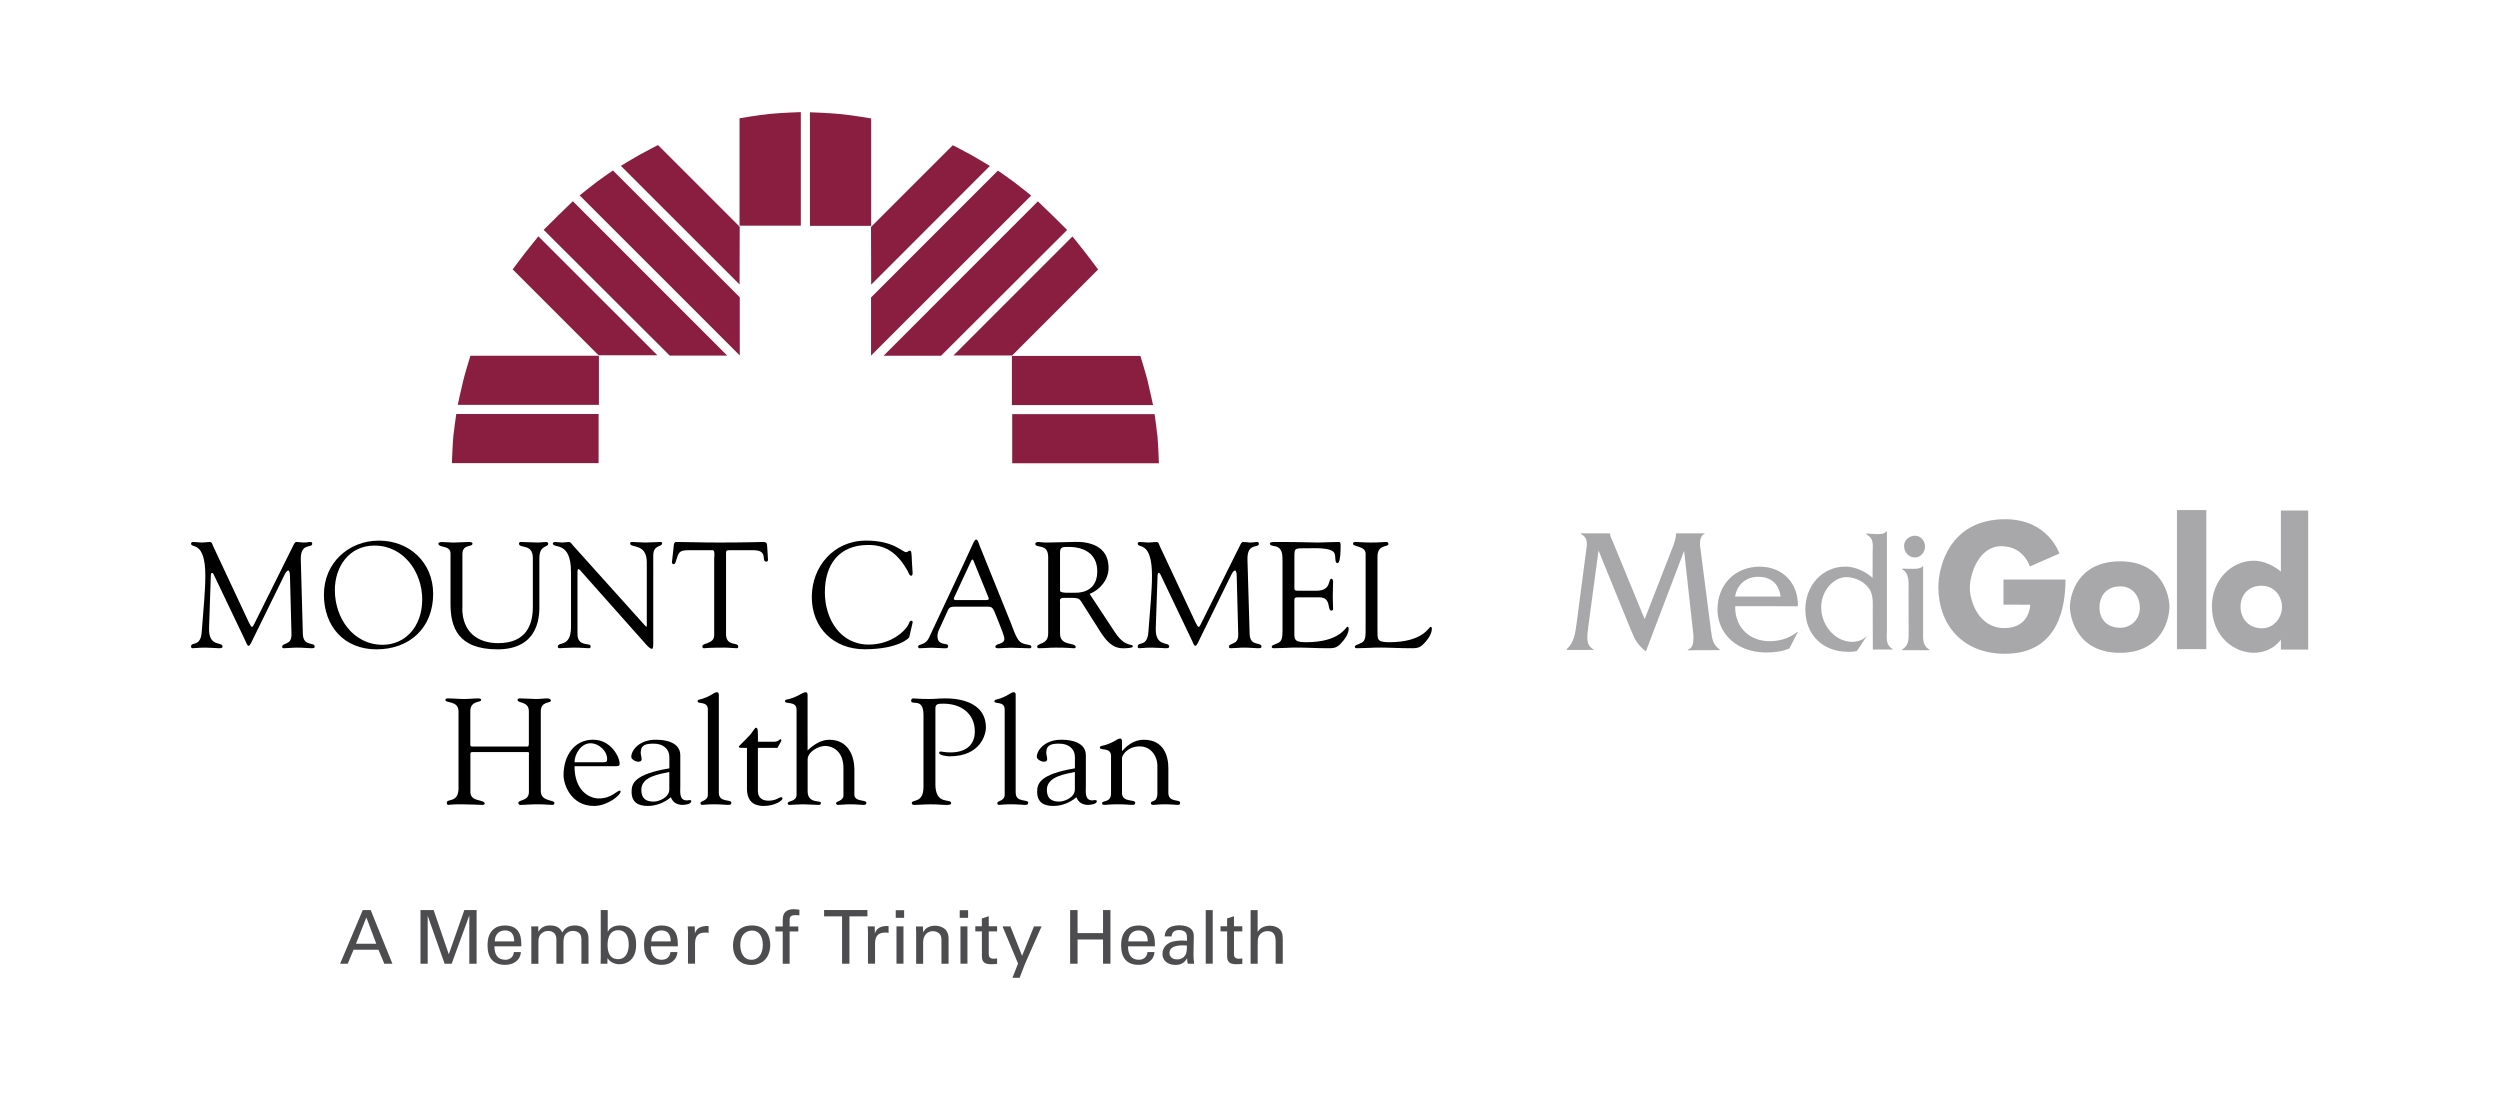 <?xml version="1.0" encoding="utf-8"?>
<!-- Generator: Adobe Illustrator 27.4.1, SVG Export Plug-In . SVG Version: 6.00 Build 0)  -->
<svg version="1.1" id="Layer_1" xmlns="http://www.w3.org/2000/svg" xmlns:xlink="http://www.w3.org/1999/xlink" x="0px" y="0px"
	 viewBox="0 0 576 252" style="enable-background:new 0 0 576 252;" xml:space="preserve">
<style type="text/css">
	.st0{fill:#A8A8AA;}
	.st1{fill:#8A1E41;}
	.st2{fill:#4D4D4F;}
</style>
<g>
	<path class="st0" d="M405.46,130.56c-5.81,0-9.75,4.22-9.75,9.86c0,5.65,4.56,9.91,11.19,9.91c1.83,0,3.7-0.2,5.38-0.93l1.95-3.82
		h-0.12c-1.79,1.46-4.05,2.15-6.39,2.15c-4.41,0-8-2.94-7.94-8.07l14.45,0.02v-0.01C414.39,134.43,410.76,130.56,405.46,130.56
		 M399.76,137.44c0.49-2.78,2.53-4.54,5.25-4.54c2.93,0,4.8,1.45,5.25,4.54H399.76z M434.74,145.2v-22.79h-0.12
		c-0.42,0.65-1.36,0.65-2.26,0.65l-2.35-0.14l0.01,0.18c1.83,1.07,1.44,2.36,1.44,4.22l-0.02,5.82c-1.64-1.5-4.07-2.6-6.25-2.6
		c-5.34,0-9.24,4.4-9.24,9.86c0,6.02,4.17,9.78,9.86,9.78c0.7,0,1.36,0,2.03-0.2l2.3-3.47c-0.89,0.92-2.11,1.37-3.35,1.37
		c-4.09,0-7.19-3.89-7.19-7.97c0-3.67,2.73-6.94,5.85-6.94c2.07,0,4.51,1.22,5.48,3.15c0.74,1.5,0.54,3.27,0.54,4.89l0.03,8.65h4.58
		v-0.12C434.37,148.55,434.74,147.06,434.74,145.2 M441.21,128.44c1.31,0,2.32-1.2,2.32-2.53c0-1.32-1.01-2.48-2.32-2.48
		c-1.27,0-2.51,0.96-2.51,2.36C438.7,127.28,439.78,128.44,441.21,128.44 M394.22,145.31l-2.56-19.84c0-0.93,0.16-2.12,1.06-2.48
		v-0.11h-6.53l-0.03,0.11c-0.05,0.95-0.29,1.79-0.6,2.64l-6.63,17.01l-7.33-17.82c-0.23-0.56-0.59-1.16-0.65-1.8l-0.02-0.13
		l-6.67-0.02l0.02,0.15c1.79,1.01,1.32,2.69,1.17,3.82l-2.22,16.93c-0.31,2.18-0.58,4.28-2.22,5.77v0.2h6.15l-0.02-0.13
		c-1.79-0.98-1.5-2.83-1.19-5.29l2.35-17.48l7.48,18.35c0.94,2.26,1.48,3.35,3.43,4.89l8.81-23.15l2.15,19.48
		c0,1.37,0.06,2.83-1.31,3.28v0.13l7.35-0.03v-0.15C394.64,148.51,394.46,147.21,394.22,145.31 M501.57,149.56h6.77v-32.04h-6.77
		V149.56z M443.09,145.45v-14.96h-0.11c-0.64,0.59-1.58,0.57-2.45,0.57l-2.3-0.05v0.14c1.77,0.92,1.5,3.16,1.5,4.96l0.02,9.35
		c0,1.8,0.13,3.23-1.52,4.21v0.13h6.3v-0.13C442.87,148.68,443.09,147.24,443.09,145.45 M525.52,117.64v14.06
		c0,0-2.76-2.51-6.27-2.51c-5.18,0-9.63,4.53-9.63,10.46c0,7.11,5.22,10.75,9.63,10.75c4.33,0,6.27-3.04,6.27-3.04v2.31h6.29v-32.05
		H525.52z M521.15,144.76c-2.88,0-4.93-2.04-4.93-5.02c0-2.59,1.78-4.79,4.83-4.79c3.05,0,4.72,2.5,4.72,4.92
		C525.77,142.28,523.95,144.76,521.15,144.76 M461.6,139.31l6.16,0.02c0,0,0,5.38-5.96,5.38c-5.96,0-7.96-6.27-7.96-9.32
		c0-2.96,2-9.55,7.25-9.55c5.25,0,6.58,4.68,6.58,4.68l6.81-2.99c0,0-2.53-7.9-12.48-7.9c-12.62,0-15.4,10.6-15.4,15.68
		c0,8.37,5.36,15.32,15.32,15.32c12.66,0,13.97-11.34,13.97-17.11H461.6V139.31z M488.49,129.33c-9.72,0-11.58,7.63-11.58,10.48
		c0,2.33,1.55,10.6,11.5,10.6c9.92,0,11.43-8.11,11.43-10.6C499.84,137.32,498.26,129.33,488.49,129.33 M488.5,144.63
		c-2.79,0-4.78-1.68-4.78-4.7c0-2.67,1.66-4.83,4.78-4.83c3.08,0,4.53,2.54,4.53,4.96C493.04,142.39,491.29,144.63,488.5,144.63"/>
</g>
<g>
	<path class="st1" d="M137.99,81.97v11.31h-32.52c0,0,0.78-3.69,1.28-5.68c0.35-1.45,1.63-5.64,1.63-5.64H137.99z"/>
	<path class="st1" d="M137.92,95.38v11.32h-33.8c0,0,0.14-4.12,0.32-6.14c0.14-1.42,0.68-5.18,0.68-5.18H137.92z"/>
	<path class="st1" d="M170.4,52h14.11V25.83c0,0-4.42,0.14-7.24,0.42c-2.69,0.28-6.88,1-6.88,1V52z"/>
	<path class="st1" d="M170.44,81.9V68.49l-29.22-29.22c0,0-2.26,1.55-3.66,2.59c-1.6,1.19-4.01,3.16-4.01,3.16L170.44,81.9z"/>
	<path class="st1" d="M167.56,81.93l-35.57-35.57c0,0-2.01,1.94-3.29,3.19c-1.35,1.32-3.44,3.41-3.44,3.41l29.04,28.97H167.56z"/>
	<path class="st1" d="M151.46,81.86l-27.42-27.41c0,0-1.84,2.26-2.98,3.72c-1.17,1.51-2.94,3.9-2.94,3.9l19.79,19.79H151.46z"/>
	<path class="st1" d="M170.4,65.55l0.03-13.3L151.6,33.42c0,0-2.64,1.35-4.29,2.27c-1.69,0.94-4.26,2.52-4.26,2.52L170.4,65.55z"/>
	<path class="st1" d="M233.14,82v11.32h32.52c0,0-0.78-3.69-1.27-5.67c-0.36-1.46-1.64-5.65-1.64-5.65H233.14z"/>
	<path class="st1" d="M233.21,95.41v11.32h33.8c0,0-0.14-4.11-0.32-6.13c-0.14-1.42-0.67-5.19-0.67-5.19H233.21z"/>
	<path class="st1" d="M200.72,52.04h-14.11V25.87c0,0,4.42,0.14,7.23,0.43c2.69,0.27,6.88,0.99,6.88,0.99V52.04z"/>
	<path class="st1" d="M200.69,81.93v-13.4l29.23-29.22c0,0,2.25,1.55,3.65,2.59c1.6,1.19,4.01,3.16,4.01,3.16L200.69,81.93z"/>
	<path class="st1" d="M203.56,81.97l35.57-35.58c0,0,2.02,1.94,3.3,3.19c1.35,1.32,3.44,3.4,3.44,3.4l-29.05,28.98H203.56z"/>
	<path class="st1" d="M219.67,81.9l27.42-27.42c0,0,1.84,2.25,2.97,3.72c1.17,1.5,2.94,3.9,2.94,3.9L233.21,81.9H219.67z"/>
	<path class="st1" d="M200.72,65.59l-0.04-13.3l18.84-18.83c0,0,2.64,1.34,4.29,2.26c1.68,0.94,4.25,2.52,4.25,2.52L200.72,65.59z"
		/>
	<path d="M69.78,146.17c0.17,2.91,2.73,1.63,2.73,2.84c0,0.34-0.45,0.34-0.83,0.34c-0.66,0-1.87-0.14-3.25-0.14
		c-1.07,0-2.18,0.14-3.04,0.14c-0.31,0-0.38-0.17-0.38-0.31c0-1.04,2.18-0.28,2.15-2.84l-0.35-13.41c0-0.87-0.17-1.35-0.38-1.35
		c-0.24,0-0.55,0.31-0.9,1.04l-7.16,14.59c-0.17,0.31-0.73,1.73-1.07,1.73s-0.59-0.76-0.69-1l-7.37-15.43
		c-0.1-0.27-0.28-0.38-0.42-0.38c-0.1,0-0.21,0.18-0.24,0.52l-0.41,12.14c-0.17,4.6,3.11,3.08,3.11,4.32c0,0.35-0.38,0.38-0.86,0.38
		c-0.45,0-2.01-0.14-3.04-0.14c-1.8,0-2.39,0.14-3.01,0.14c-0.24,0-0.35-0.17-0.35-0.41c0-1.18,2.22,0.24,2.46-3.36
		c0.42-5.64,0.83-9.31,0.83-12.96c0-8.14-3.29-6.2-3.29-7.37c0-0.32,0.28-0.38,0.59-0.38c0.62,0,1.24,0.13,1.9,0.13
		c0.62,0,1.25-0.13,1.87-0.13c0.48,0,0.56,0.58,0.73,0.96l8.23,17.57c0.38,0.73,0.52,1.04,0.76,1.04c0.17,0,0.52-0.73,1.07-1.87
		l8.23-16.53c0.21-0.38,0.48-1.21,0.9-1.17c0.35,0,1.45,0.13,1.63,0.13c0.8,0,1.11-0.13,1.66-0.13c0.21,0,0.35,0.2,0.35,0.41
		c0,1.11-2.77-0.38-2.63,3.74L69.78,146.17z"/>
	<path d="M77.15,135.97c0,6.4,4.19,12.59,11.03,12.59c5.05,0,9.1-4.05,9.1-10.44c0-6.3-4.25-12.42-11-12.42
		C80.47,125.7,77.15,130.51,77.15,135.97 M74.63,136.98c0-7.2,5.6-12.42,12.69-12.42c7.05,0,12.48,5.09,12.48,12.25
		c0,7.79-5.36,12.8-13.07,12.8C79.23,149.6,74.63,144.27,74.63,136.98"/>
	<path d="M106.51,140.12c0,5.54,3.6,8.06,8.27,8.06c6.5,0,7.99-4.29,7.99-8.38V128.6c0-3.53-3.21-2.07-3.21-3.39
		c0-0.17,0.24-0.34,0.35-0.34c1.35,0,2.7,0.13,4.05,0.13c0.66,0,1.28-0.13,1.9-0.13c0.17,0,0.45,0.17,0.45,0.38
		c0,0.97-2.04,0.2-2.04,3.39v10.72c0,1.7,0.42,10.25-9.65,10.25c-9.1,0-10.82-5.09-10.82-10.42v-11.65c0-2.04-2.8-1.21-2.8-2.32
		c0-0.24,0.59-0.34,0.76-0.34c0.9,0,1.76,0.13,2.7,0.13c1.11,0,2.21-0.13,3.29-0.13c0.17,0,1.11-0.07,1.11,0.34
		c0,0.97-2.32,0-2.32,2.49V140.12z"/>
	<path d="M131.55,131.68c0-7.2-4.18-5.19-4.18-6.47c0-0.21,0.35-0.34,0.52-0.34c0.55,0,1.07,0.13,1.63,0.13
		c0.52,0,1.07-0.13,1.59-0.13c0.38,0,0.69,0.55,0.9,0.79l16.5,18.36c0.21,0.25,0.35,0.38,0.41,0.38c0.07,0,0.1-0.1,0.1-0.38v-14.45
		c0-4.53-3.84-3.22-3.84-4.36c0-0.24,0.17-0.34,0.38-0.34c1.04,0,2.04,0.13,3.15,0.13c1.18,0,2.66-0.13,3.49-0.13
		c0.21,0,0.35,0.1,0.35,0.31c0,0.9-2.04,0.27-2.04,2.8V148c0,1.01-0.03,1.49-0.31,1.49c-0.24,0-0.59-0.17-1.31-0.97l-14.87-16.73
		c-0.07-0.07-0.48-0.66-0.73-0.66c-0.14,0-0.24,0.1-0.24,0.79v14.15c0,3.11,3.04,1.9,3.04,2.83c0,0.18-0.03,0.45-0.38,0.45
		c-0.83,0-1.8-0.14-3.49-0.14c-1.21,0-3.01,0.14-3.25,0.14c-0.42,0-0.45-0.2-0.45-0.38c0-1.21,3.04,0.31,3.04-4.53V131.68z"/>
	<path d="M164.58,128.36c0-0.24,0.14-1.56-0.35-1.59h-5.64c-2.15,0-2.22,0.52-2.84,2.42c-0.1,0.35-0.14,0.8-0.59,0.8
		c-0.21,0-0.35-0.25-0.35-0.42l0.38-3.36c0.04-0.41,0-1.34,0.62-1.34c2.7,0,5.36,0.13,9.82,0.13c6.26,0,9.44-0.13,10.13-0.13
		c0.8,0,0.97,0.2,1,1l0.17,2.77c0.03,0.34,0.07,0.76-0.38,0.76c-1.28,0,0.59-2.63-2.94-2.63h-4.95c-1.55,0-1.38-0.14-1.38,1.69
		v17.64c0,2.91,2.8,1.77,2.8,2.84c0,0.1,0.03,0.41-0.31,0.41c-0.83,0-1.8-0.14-2.8-0.14c-3.88,0-4.53,0.14-4.74,0.14
		c-0.31,0-0.41-0.1-0.41-0.45c0-0.83,2.73-0.48,2.73-2.56V128.36z"/>
	<path d="M199.51,124.55c6.5,0,8.3,2.67,9.3,2.67c0.28,0,0.48-0.35,0.83-0.35c0.38,0,0.38,0.56,0.48,2.8
		c0.07,1.84,0.38,2.98-0.21,2.98c-0.42,0-0.66-0.9-0.8-1.14c-2.14-3.7-4.6-5.95-9.06-5.95c-6.74,0-10,4.5-10,10.92
		c0,6.02,3.46,12.03,10.1,12.03c5.43,0,8.82-3.46,9.34-5.05c0.07-0.24,0.27-0.45,0.48-0.45c0.18,0,0.35,0.21,0.31,0.38l-0.8,3.46
		c-0.04,0.14-2.49,2.74-10.27,2.74c-7.09,0-12.17-4.88-12.17-12.04C187.06,130.4,192.22,124.55,199.51,124.55"/>
	<path d="M219.85,137.63c-0.24,0.49,0,0.63,0.45,0.63h6.85c0.76,0,0.73-0.25,0.55-0.7l-3.39-8.33c-0.17-0.42-0.35-0.42-0.55,0
		L219.85,137.63z M229.19,141.09c-0.35-0.79-0.55-1.31-1.52-1.31h-7.61c-0.65,0-1.28,0-1.62,0.73l-2.21,4.84
		c-0.1,0.24-0.24,0.76-0.24,1.21c0,2.42,2.46,1.38,2.46,2.28c0,0.63-0.48,0.52-0.93,0.52c-0.97,0-1.94-0.13-2.9-0.13
		c-0.93,0-1.87,0.13-2.77,0.13c-0.21,0-0.31-0.17-0.31-0.38c0-0.72,1.63-0.14,2.53-2.11l8.27-17.63c2.04-4.36,2.14-4.92,2.59-4.92
		c0.38,0,0.62,1,0.73,1.28l7.19,17.81c0.52,1.28,0.94,2.74,1.73,3.95c1.04,1.59,3.04,0.83,3.04,1.69c0,0.31-0.24,0.31-0.48,0.31
		c-1.42,0-2.84-0.13-4.25-0.13c-0.93,0-1.87,0.13-2.8,0.13c-0.21,0-0.76,0-0.76-0.34c0-0.83,2.07-0.49,2.07-1.8
		c0-0.76-0.73-2.35-1.07-3.29L229.19,141.09z"/>
	<path d="M244.23,136.08c0,0.65,2.14,0.48,3.77,0.48c1.49,0,4.81-0.62,4.81-4.91c0-4.22-3.22-5.64-6.61-5.64
		c-1.24,0-1.97-0.07-1.97,1.28V136.08z M256.82,145.59c2.49,3.81,4.18,2.53,4.18,3.36c0,0.41-1.93,0.41-2.25,0.41
		c-2.52,0-3.87-1.76-5.18-3.73l-3.84-6.06c-1.25-1.94-0.73-1.83-4.6-1.83c-1.11,0-0.9,0.62-0.9,0.97V146c0,2.97,3.6,1.9,3.6,3.08
		c0,0.34-0.31,0.27-0.59,0.27c-0.31,0-1.11-0.14-3.98-0.14c-1.31,0-2.63,0.14-3.94,0.14c-0.21,0-0.35-0.17-0.35-0.38
		c0-0.86,2.53-0.38,2.53-3.01v-17.6c0-3.32-2.97-1.9-2.97-3.08c0-0.21,0.27-0.41,0.69-0.41c0.62,0,0.45,0.13,2.21,0.13
		c2.01,0,3.98-0.13,5.78-0.13c0.55,0,8.2-0.7,8.2,5.98c0,2.7-1.94,5.02-4.36,5.99L256.82,145.59z"/>
	<path d="M287.92,146.17c0.17,2.91,2.73,1.63,2.73,2.84c0,0.34-0.45,0.34-0.83,0.34c-0.66,0-1.87-0.14-3.25-0.14
		c-1.07,0-2.18,0.14-3.04,0.14c-0.31,0-0.38-0.17-0.38-0.31c0-1.04,2.18-0.28,2.14-2.84l-0.35-13.41c0-0.87-0.17-1.35-0.38-1.35
		c-0.24,0-0.55,0.31-0.9,1.04l-7.16,14.59c-0.17,0.31-0.73,1.73-1.07,1.73c-0.35,0-0.59-0.76-0.69-1l-7.37-15.43
		c-0.1-0.27-0.28-0.38-0.42-0.38c-0.1,0-0.21,0.18-0.24,0.52l-0.42,12.14c-0.17,4.6,3.11,3.08,3.11,4.32c0,0.35-0.38,0.38-0.86,0.38
		c-0.45,0-2.01-0.14-3.05-0.14c-1.8,0-2.39,0.14-3.01,0.14c-0.24,0-0.35-0.17-0.35-0.41c0-1.18,2.22,0.24,2.46-3.36
		c0.41-5.64,0.83-9.31,0.83-12.96c0-8.14-3.29-6.2-3.29-7.37c0-0.32,0.28-0.38,0.59-0.38c0.62,0,1.24,0.13,1.9,0.13
		c0.62,0,1.25-0.13,1.87-0.13c0.49,0,0.56,0.58,0.73,0.96l8.23,17.57c0.38,0.73,0.52,1.04,0.76,1.04c0.17,0,0.52-0.73,1.07-1.87
		l8.23-16.53c0.21-0.38,0.49-1.21,0.9-1.17c0.35,0,1.45,0.13,1.63,0.13c0.8,0,1.1-0.13,1.66-0.13c0.21,0,0.35,0.2,0.35,0.41
		c0,1.11-2.77-0.38-2.63,3.74L287.92,146.17z"/>
	<path d="M298.22,134.93c0,1.18-0.07,1.18,1.31,1.18h3.74c3.59,0,2.66-2.77,3.49-2.77c0.28,0,0.38,0.38,0.38,0.66
		c0,1.21-0.07,2.39-0.07,3.49c0,0.9,0.07,1.8,0.07,2.74c0,0.31-0.14,0.45-0.38,0.45c-1.07,0,0.1-3.05-2.8-3.05h-5.12
		c-0.73,0-0.62,0.59-0.62,1.11v6.36c0,2.04-0.28,2.87,2.63,2.87c7.99,0,9.17-3.57,9.62-3.57c0.24,0,0.27,0.35,0.27,0.42
		c0,1.25-0.9,2.46-1.73,3.36c-1.11,1.24-1.87,1.17-3.39,1.17c-2.63,0-5.26-0.2-7.88-0.14c-1.38,0.04-2.84,0.14-4.22,0.14
		c-0.31,0-0.52-0.07-0.52-0.34c0.07-0.42,0.42-0.35,1.52-0.9c0.9-0.42,0.97-1.39,0.97-3.01v-15.77c0-1.56,0-3.22-1.87-3.5
		c-0.28-0.06-1.04-0.13-1.04-0.55c0-0.28,0.21-0.41,1.21-0.41c6.54,0,8.34,0.13,9.79,0.13c0.69,0,3.88-0.13,4.95-0.13
		c0.28,0,0.35,0.34,0.35,0.76c0,3.84-0.49,4.11-0.69,4.11c-0.83,0-0.28-1.66-0.83-2.45c-0.9-1.18-4.5-0.97-5.88-0.97
		c-3.32,0-3.25-0.14-3.25,2.18V134.93z"/>
	<path d="M317.38,145.1c0,2.04-0.28,2.87,2.63,2.87c7.99,0,9.17-3.56,9.62-3.56c0.24,0,0.27,0.34,0.27,0.41
		c0,1.25-0.9,2.46-1.73,3.36c-1.11,1.24-1.87,1.17-3.39,1.17c-2.63,0-5.26-0.2-7.89-0.14c-1.39,0.04-2.84,0.14-4.22,0.14
		c-0.31,0-0.52-0.07-0.52-0.34c0.07-0.42,0.41-0.35,1.52-0.9c0.9-0.42,0.97-1.39,0.97-3.01v-17.54c0-1.79-2.91-1.55-2.91-2.25
		c0-0.38,0.24-0.44,0.69-0.44c0.73,0,1.8,0.13,3.49,0.13c1.97,0,2.8-0.13,3.32-0.13c0.45,0,0.66,0.06,0.66,0.48
		c0,0.8-2.52-0.07-2.52,2.94V145.1z"/>
	<g>
		<path d="M105.64,163.89c-0.03-2.53-3.02-1.84-3.02-2.6c0-0.31,0.28-0.38,0.55-0.38c1.28,0,2.53,0.14,3.81,0.14
			c1.07,0,2.15-0.14,3.22-0.14c0.59,0,0.66,0.21,0.66,0.35c0,0.69-2.5,0.04-2.5,2.63v7.49c0,0.49,0,0.62,0.52,0.62h12.69
			c0.35,0,0.28-0.87,0.28-1v-7.11c0-2.39-2.6-1.8-2.6-2.6c0-0.21,0.07-0.38,0.59-0.38c1.14,0,2.95,0.14,3.61,0.14
			c1.28,0,1.8-0.14,2.5-0.14c0.9,0,0.97,0.35,0.97,0.55c0,0.62-2.32,0.03-2.32,2.43v18.37c0,2.53,3.15,1.91,3.15,2.77
			c0,0.1-0.14,0.42-0.38,0.42c-0.94,0-2.01-0.14-3.26-0.14c-2.22,0-3.19,0.14-3.85,0.14c-0.31,0-0.83,0.1-0.83-0.45
			c0-0.83,2.43-0.35,2.43-2.53v-8.32c0-0.55,0.14-0.87-0.28-0.87H108.8c-0.42,0-0.42,0.21-0.42,0.59v8.63
			c0,2.36,3.29,1.59,3.29,2.67c0,0.17-0.24,0.28-0.55,0.28c-0.45,0-2.98-0.14-4.82-0.14c-2.46,0-2.84,0.14-2.98,0.14
			c-0.28,0-0.38-0.17-0.38-0.52c0-1,2.7,0.14,2.7-3.29V163.89z"/>
		<path d="M132.37,176.54c0,5.72,3.47,7.42,5.58,7.42c2.98,0,4.12-1.8,4.89-1.8c0.14,0,0.14,0.14,0.14,0.24
			c0,0.8-3.02,3.29-6.14,3.29c-5.2,0-7-4.82-7-7.11c0-4.44,2.46-8.15,6.79-8.15c4.26,0,6.14,4.12,6.14,5.51
			c0,0.62-0.38,0.59-1.18,0.59H132.37z M139.2,175.61c0.49,0,0.69-0.17,0.69-0.69c0-1.94-1.94-3.67-3.85-3.67
			c-2.15,0-3.67,2.46-3.67,4.37H139.2z"/>
		<path d="M154.21,174.36c0-1.8-1.42-3.02-3.57-3.02c-1.66,0-3.02,0.17-3.02,2.08c0,0.52,0.21,1.04,0.21,1.42s-0.1,0.66-0.76,0.66
			c-0.59,0-1.63-0.52-1.63-1.14c0.04-1.59,1.98-4.02,5.82-3.92c2.15,0,5.48,0.62,5.48,3.57v7.18c0,1.18-0.31,3.22,1.49,3.22
			c0.14,0,0.45-0.07,0.59-0.07c0.17,0,0.45,0,0.45,0.24c0,0.73-1.53,0.87-2.01,0.87c-1.35,0-2.25-0.62-2.7-1.77
			c-1.46,1.25-3.36,2.01-5.3,2.01c-2.25,0-3.74-0.83-3.74-3.29c0-1.84,0.59-4.02,8.7-5.37V174.36z M154.21,177.86
			c-2.22,0.49-6.45,1.04-6.45,4.09c0,1.98,1,2.74,2.84,2.74c1.25,0,3.61-0.97,3.61-2.81V177.86z"/>
		<path d="M165.62,182.64c0,2.39,2.88,1.39,2.88,2.32c0,0.42-0.28,0.49-0.8,0.49c-0.49,0-1.56-0.14-3.19-0.14
			c-1.7,0-2.36,0.14-2.7,0.14c-0.28,0-0.42-0.14-0.42-0.45c0-0.52,1.7-0.42,1.7-1.91v-19.59c0-2.08-2.36-1.18-2.36-1.91
			c0-0.21,0.14-0.35,0.31-0.38c2.67-0.62,3.36-1.73,4.16-1.73c0.21,0,0.42,0.21,0.42,0.55V182.64z"/>
		<path d="M172.1,172.31c-1.63,0-1.87,0-1.87-0.24c0-0.28,0.87-0.87,2.63-2.81c0.69-0.83,1.04-1.59,1.32-1.59
			c0.49,0,0.45,0.73,0.45,3.22h3.81c0.87,0,1.25-0.59,1.35-0.59c0.17,0,0.24,0.17,0.24,0.28c0,0.14-0.1,0.31-0.21,0.48l-0.69,1.25
			h-4.51v10.09c0.07,1.42,1.04,2.08,2.43,2.08c1.84,0,2.36-0.8,2.95-0.8c0.14,0,0.28,0.04,0.28,0.31c0,0.52-1.87,1.7-4.3,1.7
			c-1.59,0-3.88-0.45-3.88-4.02V172.31z"/>
		<path d="M186.07,172.9c1.32-1.25,3.02-2.46,4.99-2.46c4.44,0,5.79,3.85,5.79,6.83v5.79c0,1.8,2.77,1.07,2.77,1.94
			c0,0.38-0.31,0.45-0.69,0.45c-0.62,0-1.59-0.14-2.91-0.14c-1.35,0-2.46,0.14-2.84,0.14c-0.35,0-0.55-0.1-0.55-0.38
			c0-0.52,1.7-0.52,1.7-1.77v-6.34c0-4.3-2.98-5.1-4.19-5.1c-1.56,0-4.06,1.35-4.06,3.12v7.31c0,2.98,3.05,2.01,3.05,2.67
			c0,0.42-0.17,0.49-0.59,0.49c-0.73,0-2.46-0.14-3.54-0.14c-1.08,0-2.6,0.14-3.16,0.14c-0.24,0-0.35-0.17-0.35-0.35
			c0-0.69,2.04-0.31,2.04-2.01v-19.59c0-2.08-2.67-1.18-2.67-1.91c0-0.21,0.1-0.35,0.28-0.38c2.53-0.48,3.71-1.73,4.51-1.73
			c0.21,0,0.42,0.21,0.42,0.55V172.9z"/>
		<path d="M215.51,180.67c0,4.99,3.64,3.19,3.64,4.37c0,0.24-0.14,0.42-1.01,0.42c-1.18,0-1.7-0.14-3.74-0.14
			c-1.63,0-2.77,0.14-3.78,0.14c-0.21,0-0.55-0.1-0.55-0.42c0-0.94,2.7,0.14,2.7-3.71v-16.61c0-4.16-2.84-2.04-2.84-3.29
			c0-0.28,0.17-0.52,0.45-0.52c0.31,0,1.53,0.14,3.54,0.14c1.73,0,2.29-0.14,3.95-0.14c4.4,0,9.29,1.53,9.29,6.69
			c0,1.39-1.04,6.66-8.42,6.66c-0.35,0-2.36-0.17-2.36-0.8c0-0.24,0.17-0.31,0.35-0.31c0.28,0,1,0.21,2.25,0.21
			c3.54,0,5.62-1.7,5.62-4.82c0-4.19-3.22-6.41-7.21-6.41c-1.11,0-1.87,0-1.87,1.04V180.67z"/>
		<path d="M234.02,182.64c0,2.39,2.88,1.39,2.88,2.32c0,0.42-0.28,0.49-0.8,0.49c-0.49,0-1.56-0.14-3.19-0.14
			c-1.7,0-2.36,0.14-2.71,0.14c-0.28,0-0.42-0.14-0.42-0.45c0-0.52,1.7-0.42,1.7-1.91v-19.59c0-2.08-2.36-1.18-2.36-1.91
			c0-0.21,0.14-0.35,0.31-0.38c2.67-0.62,3.36-1.73,4.16-1.73c0.21,0,0.42,0.21,0.42,0.55V182.64z"/>
		<path d="M247.65,174.36c0-1.8-1.42-3.02-3.57-3.02c-1.66,0-3.02,0.17-3.02,2.08c0,0.52,0.21,1.04,0.21,1.42s-0.1,0.66-0.76,0.66
			c-0.59,0-1.63-0.52-1.63-1.14c0.03-1.59,1.98-4.02,5.82-3.92c2.15,0,5.48,0.62,5.48,3.57v7.18c0,1.18-0.31,3.22,1.49,3.22
			c0.14,0,0.45-0.07,0.59-0.07c0.17,0,0.45,0,0.45,0.24c0,0.73-1.53,0.87-2.01,0.87c-1.35,0-2.25-0.62-2.7-1.77
			c-1.46,1.25-3.36,2.01-5.3,2.01c-2.25,0-3.74-0.83-3.74-3.29c0-1.84,0.59-4.02,8.7-5.37V174.36z M247.65,177.86
			c-2.22,0.49-6.45,1.04-6.45,4.09c0,1.98,1.01,2.74,2.84,2.74c1.25,0,3.61-0.97,3.61-2.81V177.86z"/>
		<path d="M258.5,182.64c0,2.39,3.05,1.39,3.05,2.32c0,0.42-0.24,0.49-0.76,0.49c-0.59,0-1.28-0.14-3.29-0.14
			c-1.84,0-2.53,0.14-2.95,0.14c-0.45,0-0.62-0.07-0.62-0.42c0-0.69,2.05,0,2.05-2.25v-8.6c0-2.08-2.57-1.18-2.57-1.91
			c0-0.21,0.14-0.35,0.31-0.38c2.88-0.62,3.57-1.73,4.37-1.73c0.21,0,0.42,0.21,0.42,0.55v2.29c-0.07,0.42,1.66-2.56,5.03-2.56
			c4.65,0,5.65,3.85,5.65,6.48v5.72c0,2.39,2.71,1.39,2.71,2.32c0,0.42-0.24,0.49-0.59,0.49c-0.45,0-1.32-0.14-3.02-0.14
			c-1.32,0-2.05,0.14-2.5,0.14c-0.45,0-0.62-0.07-0.62-0.42c0-0.69,1.49,0,1.49-2.25v-6.48c0-1.73-1.25-4.33-4.06-4.33
			c-2.91,0-4.13,2.15-4.09,2.7V182.64z"/>
	</g>
</g>
<g>
	<path class="st2" d="M83.58,209.68h1.83l5,12.36h-1.87l-1.34-3.22h-5.74l-1.34,3.22h-1.76L83.58,209.68z M82.02,217.43h4.67
		l-2.28-6.06L82.02,217.43z"/>
	<path class="st2" d="M96.88,209.68h3.03l3.49,10.19l3.58-10.19h2.83v12.36h-1.68v-11.13l-4.06,11.13h-1.63l-3.9-11.06v11.06h-1.66
		V209.68z"/>
	<path class="st2" d="M113.92,218.03c-0.03,1.78,0.7,3.1,2.47,3.1c1.04,0,1.88-0.55,2.02-1.78h1.61c-0.05,0.43-0.12,1.13-0.74,1.8
		c-0.38,0.43-1.23,1.15-2.96,1.15c-2.71,0-3.99-1.68-3.99-4.4c0-1.69,0.34-3.1,1.69-4.04c0.82-0.58,1.85-0.63,2.35-0.63
		c3.85,0,3.77,3.41,3.73,4.81H113.92z M118.46,216.9c0.02-0.82-0.14-2.53-2.12-2.53c-1.04,0-2.31,0.63-2.35,2.53H118.46z"/>
	<path class="st2" d="M122.42,214.59l-0.03-1.15h1.63v1.25c0.82-1.35,1.99-1.47,2.72-1.47c1.9,0,2.5,0.98,2.81,1.61
		c0.29-0.48,0.99-1.61,2.89-1.61c1.23,0,3.15,0.51,3.15,3.05v5.77h-1.63v-5.51c0-0.75-0.14-1.08-0.29-1.3
		c-0.27-0.39-0.82-0.75-1.64-0.75c-1.04,0-1.61,0.6-1.83,0.91c-0.38,0.53-0.38,1.47-0.38,1.85v4.81h-1.63v-5.68
		c0-1.06-0.62-1.88-1.88-1.88c-1.1,0-1.7,0.68-1.88,0.94c-0.36,0.5-0.38,1.2-0.38,1.75v4.88h-1.63V214.59z"/>
	<path class="st2" d="M140.02,214.69c0.22-0.39,0.86-1.47,2.81-1.47c0.86,0,1.93,0.21,2.72,1.1c0.43,0.5,1.01,1.35,1.01,3.24
		c0,1.66-0.39,2.57-0.82,3.13c-0.68,0.98-1.83,1.47-3.01,1.47c-0.41,0-1.18-0.05-1.92-0.55c-0.48-0.33-0.67-0.62-0.84-0.87
		l-0.03,1.3h-1.56l0.03-1.54v-10.82h1.61V214.69z M142.45,214.32c-2.47,0-2.47,2.88-2.47,3.42c0,0.56,0,3.25,2.4,3.25
		c1.99,0,2.48-1.93,2.48-3.34C144.87,216.8,144.7,214.32,142.45,214.32z"/>
	<path class="st2" d="M149.98,218.03c-0.03,1.78,0.7,3.1,2.47,3.1c1.04,0,1.88-0.55,2.02-1.78h1.61c-0.05,0.43-0.12,1.13-0.74,1.8
		c-0.38,0.43-1.23,1.15-2.96,1.15c-2.71,0-3.99-1.68-3.99-4.4c0-1.69,0.34-3.1,1.69-4.04c0.82-0.58,1.85-0.63,2.35-0.63
		c3.85,0,3.77,3.41,3.73,4.81H149.98z M154.52,216.9c0.02-0.82-0.14-2.53-2.12-2.53c-1.04,0-2.31,0.63-2.35,2.53H154.52z"/>
	<path class="st2" d="M158.53,215.19c0-0.58-0.03-1.18-0.09-1.75h1.63l0.03,1.66c0.31-1.2,1.33-1.59,2.05-1.7
		c0.48-0.07,0.84-0.05,1.11-0.03v1.58c-0.09-0.03-0.19-0.05-0.31-0.07c-0.12-0.02-0.27-0.02-0.46-0.02c-1.9,0-2.35,1.13-2.35,2.6
		v4.57h-1.63V215.19z"/>
	<path class="st2" d="M173.25,213.22c3.44,0,4.21,2.71,4.21,4.5c0,2.52-1.42,4.61-4.35,4.61c-2.84,0-4.23-1.97-4.23-4.49
		C168.89,215.72,169.88,213.22,173.25,213.22z M173.15,221.13c1.22,0,2.6-0.87,2.6-3.46c0-2.14-0.99-3.27-2.5-3.27
		c-1.03,0-2.69,0.65-2.69,3.34C170.57,219.5,171.32,221.13,173.15,221.13z"/>
	<path class="st2" d="M184.17,210.88c-0.27-0.02-0.62-0.03-0.94-0.03c-1.3,0-1.3,0.65-1.3,1.25v1.35h2v1.16h-2v7.43h-1.59v-7.43
		h-1.69v-1.16h1.69v-0.98c0-1.18,0.07-1.61,0.36-2.05c0.36-0.55,1.04-0.94,2.16-0.94c0.46,0,0.98,0.07,1.32,0.12V210.88z"/>
	<path class="st2" d="M194.01,222.04v-10.91h-4.14v-1.46h9.98v1.46h-4.14v10.91H194.01z"/>
	<path class="st2" d="M199.99,215.19c0-0.58-0.03-1.18-0.08-1.75h1.63l0.03,1.66c0.31-1.2,1.34-1.59,2.05-1.7
		c0.48-0.07,0.84-0.05,1.11-0.03v1.58c-0.09-0.03-0.19-0.05-0.31-0.07c-0.12-0.02-0.27-0.02-0.46-0.02c-1.9,0-2.35,1.13-2.35,2.6
		v4.57h-1.63V215.19z"/>
	<path class="st2" d="M206.38,209.71h1.93v1.76h-1.93V209.71z M206.55,213.44h1.61v8.59h-1.61V213.44z"/>
	<path class="st2" d="M211.06,214.44l-0.02-0.99h1.61l0.02,1.39c0.19-0.36,0.8-1.56,2.76-1.56c0.77,0,3.12,0.29,3.12,2.93v5.84
		h-1.64v-5.46c0-0.57-0.07-1.08-0.46-1.47c-0.41-0.39-0.98-0.58-1.52-0.58c-1.16,0-2.24,0.84-2.24,2.57v4.95h-1.61V214.44z"/>
	<path class="st2" d="M221.12,209.71h1.93v1.76h-1.93V209.71z M221.29,213.44h1.61v8.59h-1.61V213.44z"/>
	<path class="st2" d="M224.7,213.41h1.52v-1.8l1.59-0.51v2.31h1.92v1.18h-1.92v5.15c0,0.43,0,1.15,1.15,1.15
		c0.33,0,0.63-0.05,0.77-0.08v1.25c-0.29,0.05-0.75,0.1-1.33,0.1c-1.47,0-2.17-0.43-2.17-1.83v-5.74h-1.52V213.41z"/>
	<path class="st2" d="M236.15,222.09l-1.23,3.2h-1.66l1.3-3.29l-3.58-8.56h1.82l2.69,6.78l2.74-6.78h1.75L236.15,222.09z"/>
	<path class="st2" d="M248.27,209.68v5.31h5.87v-5.31h1.71v12.36h-1.71v-5.58h-5.87v5.58h-1.71v-12.36H248.27z"/>
	<path class="st2" d="M259.9,218.03c-0.03,1.78,0.7,3.1,2.47,3.1c1.04,0,1.88-0.55,2.02-1.78h1.61c-0.05,0.43-0.12,1.13-0.74,1.8
		c-0.38,0.43-1.23,1.15-2.96,1.15c-2.71,0-3.99-1.68-3.99-4.4c0-1.69,0.34-3.1,1.69-4.04c0.82-0.58,1.85-0.63,2.35-0.63
		c3.85,0,3.77,3.41,3.73,4.81H259.9z M264.43,216.9c0.02-0.82-0.14-2.53-2.12-2.53c-1.04,0-2.31,0.63-2.35,2.53H264.43z"/>
	<path class="st2" d="M273.66,222.04c-0.12-0.43-0.15-0.84-0.15-1.28c-0.77,1.42-1.94,1.56-2.65,1.56c-1.97,0-3.03-1.11-3.03-2.53
		c0-0.68,0.24-1.78,1.51-2.52c0.92-0.51,2.29-0.57,2.98-0.57c0.41,0,0.67,0.02,1.16,0.05c0-1.06,0-1.52-0.31-1.9
		c-0.33-0.43-1.03-0.57-1.49-0.57c-1.63,0-1.71,1.11-1.73,1.46h-1.61c0.05-0.44,0.1-1.04,0.6-1.63c0.65-0.72,1.87-0.92,2.77-0.92
		c1.25,0,2.58,0.39,3.05,1.27c0.27,0.51,0.29,0.92,0.29,1.32l-0.07,4.11c0,0.14,0.02,1.28,0.14,2.16H273.66z M272.55,217.81
		c-0.65,0-3.1,0-3.1,1.75c0,0.55,0.34,1.49,1.78,1.49c0.82,0,1.44-0.33,1.83-0.92c0.36-0.58,0.38-1.06,0.41-2.26
		C273.18,217.83,272.94,217.81,272.55,217.81z"/>
	<path class="st2" d="M277.8,209.69h1.61v12.34h-1.61V209.69z"/>
	<path class="st2" d="M281.2,213.41h1.52v-1.8l1.59-0.51v2.31h1.92v1.18h-1.92v5.15c0,0.43,0,1.15,1.15,1.15
		c0.33,0,0.63-0.05,0.77-0.08v1.25c-0.29,0.05-0.75,0.1-1.33,0.1c-1.47,0-2.17-0.43-2.17-1.83v-5.74h-1.52V213.41z"/>
	<path class="st2" d="M288.13,209.69h1.63v5.02c0.53-0.91,1.59-1.42,2.79-1.42c0.91,0,2.21,0.33,2.71,1.37
		c0.17,0.34,0.29,0.75,0.29,2v5.38h-1.64v-5.08c0-0.77,0-2.43-1.85-2.43c-1.2,0-1.8,0.74-2.02,1.15c-0.27,0.48-0.27,1.28-0.27,1.82
		v4.55h-1.63V209.69z"/>
</g>
</svg>
